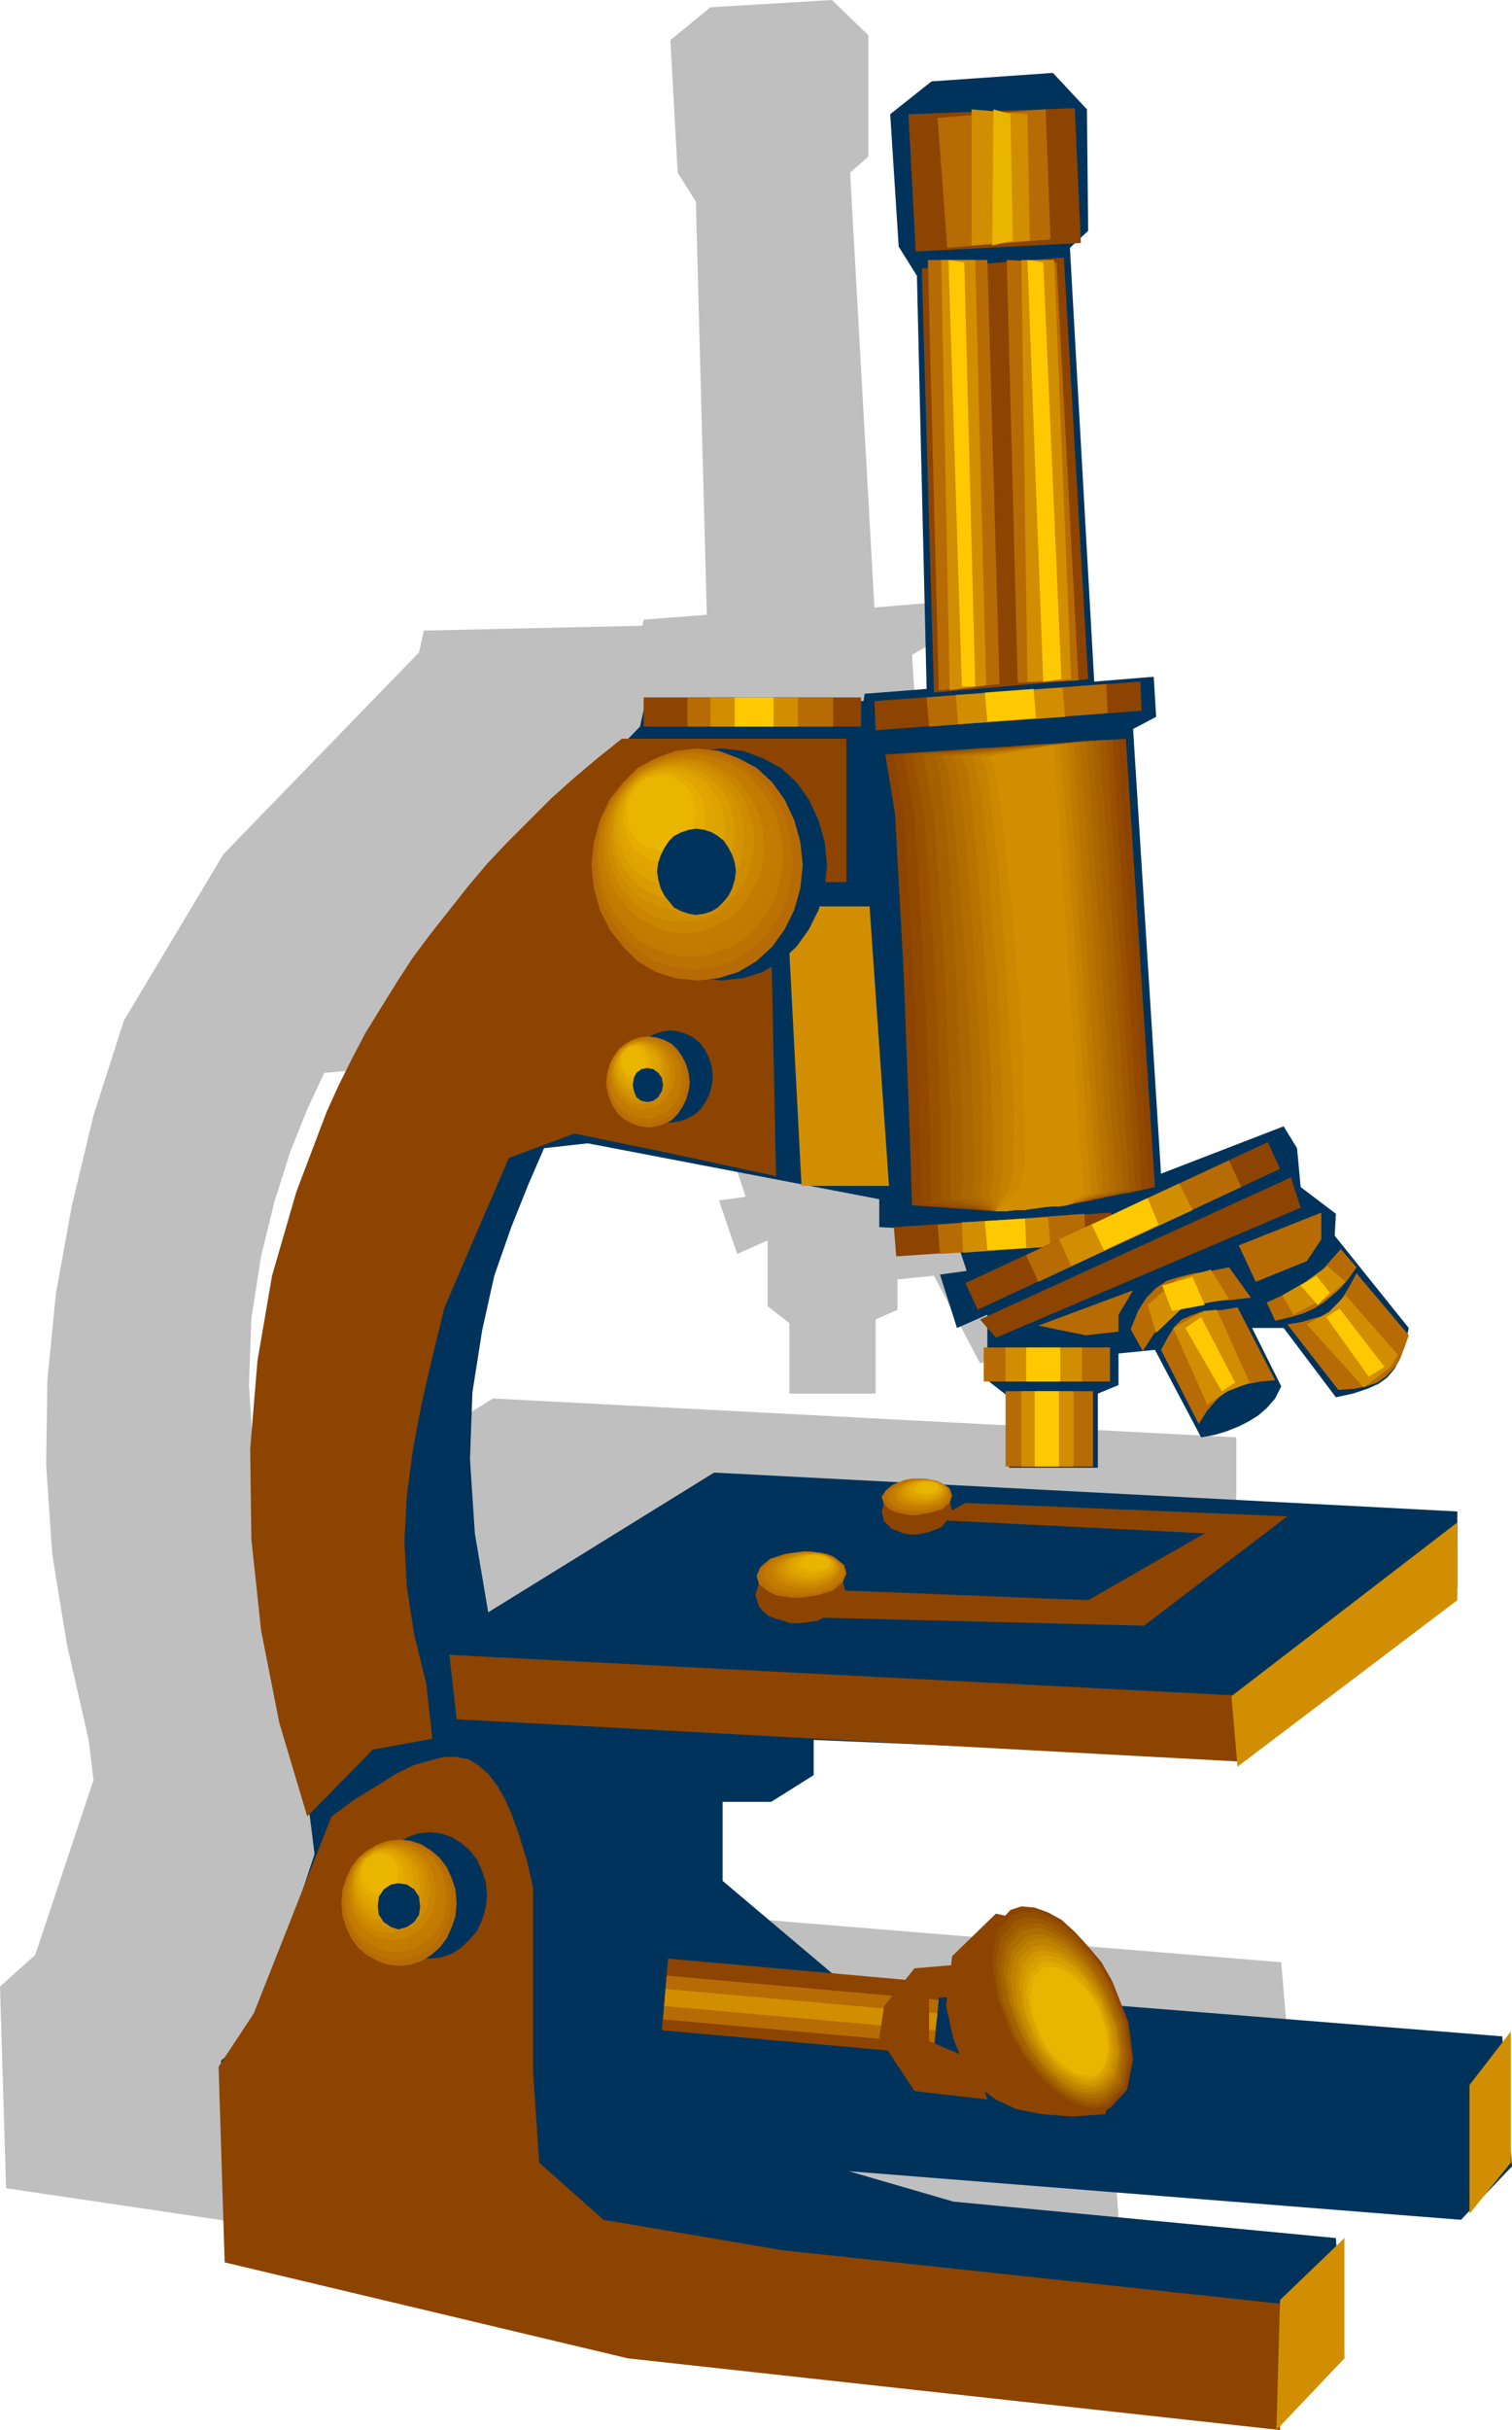 <svg xmlns="http://www.w3.org/2000/svg" width="119.52" height="192" fill-rule="evenodd" stroke-linecap="round" preserveAspectRatio="none" viewBox="0 0 1245 2000"><style>.pen1{stroke:none}.brush3{fill:#00335b}.brush4{fill:#8c4400}.brush5{fill:#b76b05}.brush6{fill:#d18e00}.brush7{fill:#ffc900}.brush8{fill:#eab500}.brush11{fill:#9e5900}.brush19{fill:#bc7202}.brush20{fill:#c17a02}.brush21{fill:#c47c00}.brush22{fill:#c98400}.brush23{fill:#ce8c00}.brush24{fill:#d39300}.brush25{fill:#d89b00}.brush26{fill:#dda300}.brush27{fill:#e0a500}.brush28{fill:#e5ad00}</style><path d="M715 129V29L685 0 585 6l-33 27 6 109 15 24 9 340-52 4-1 5-180 4-4 18-161 166-82 137-25 78-18 75-13 72-7 71-1 70 5 73 12 74 18 79 4 33-48 144-29 26 5 166 859 127 61-48-7-97-315-30-86-28 505 43 42-46-9-107-463-38-89-15-90-75v-65h40l36-22v-29l351 14 22-32 156-107v-63l-612-32-186 115-11-65-4-61 2-55 8-51 11-45 13-41 14-35 14-30 35-3 240 46v22l61 4 11 33-22 3 15 44 25-11v54l18 14v58h71v-61l18-8v-25l30-3 38 72 11-3 10-3 10-3 9-4 8-5 7-7 7-7 5-10-25-48h26l43 57 14-3 12-4 9-4 7-6 6-6 5-9 4-11 3-14-61-76 1-18-29-22-3-33-11-18-101 40-23-366 19-11-2-32-48 4-20-358 15-13z" class="pen1" style="fill:#bfbfbf"/><path d="m896 190-1-100-28-30-100 7-34 27 7 109 15 24 8 340-51 4-1 6-180 3-4 18-161 166-82 137-25 79-18 74-13 72-7 71-1 71 5 72 12 75 18 79 4 32-48 145-29 25 5 164 859 129 61-48-7-99-315-30-86-25 504 40 42-44-8-107-463-37-89-15-90-76v-65h40l35-22v-29l351 15 23-33 156-107v-63l-612-32-186 115-11-65-4-61 2-55 8-51 10-45 14-40 14-35 13-30 36-4 240 46v23l61 3 11 33-22 3 14 44 25-11v54l18 14v58h73v-61l17-7v-26l30-3 38 72 11-2 10-3 10-4 8-4 8-5 7-6 7-8 5-10-24-48h26l43 57 14-3 12-4 9-4 7-5 6-7 5-9 4-11 3-14-61-76 1-18-29-22-3-32-11-18-101 39-23-366 19-10-2-33-49 4-20-357 15-14z" class="pen1 brush3"/><path d="m736 1010 179-12 2 24-179 12-2-24z" class="pen1 brush4"/><path d="m772 1008 121-9 1 25-120 8-2-24z" class="pen1 brush5"/><path d="m792 1006 71-4 2 24-72 5-1-25z" class="pen1 brush6"/><path d="m811 1005 33-2 1 24-32 2-2-24z" class="pen1 brush7"/><path d="m759 221 117-9 20 347-127 11-10-349z" class="pen1 brush4"/><path d="m829 214 9 348 50-2-18-344-41-2zm-65 0 9 354 50-5-10-349h-49z" class="pen1 brush5"/><path d="m748 94 6 113 136-7-5-111-137 5z" class="pen1 brush4"/><path d="m841 214 5 347 36-2-14-345h-27zm-66 0 7 354 30-4-9-350h-28z" class="pen1 brush6"/><path d="m772 97 8 107 85-7-4-107-89 7z" class="pen1 brush5"/><path d="m846 214 13 347 15-2-15-343-13-2zm-65 0 11 351h11l-9-349-13-2z" class="pen1 brush7"/><path d="M800 90v112l48-4-2-104-46-4z" class="pen1 brush6"/><path d="m818 90-1 112 17-4-2-104-14-4z" class="pen1 brush8"/><path d="M697 608H512l-20 16-19 16-19 17-18 18-18 18-17 18-16 19-15 19-15 19-15 20-13 20-13 21-13 21-11 21-11 22-10 22-25 66-20 69-12 70-6 73 1 74 8 75 15 76 23 77 54-55 49-9-5-45-10-41-6-39-2-38 2-37 5-38 7-37 9-39 10-41 53-123 54-20 73 15 93 20-5-242h63V608zm-424 887-64 162-29 44 5 161 332 79 537 59v-104l-410-44-147-25-53-47-5-74v-152l-5-22-6-20-6-17-6-14-7-12-7-9-8-7-8-5-10-2h-11l-11 3-14 4-14 7-16 10-18 11-19 14z" class="pen1 brush4"/><path d="m370 1362 659 34-5 54-648-35-6-53z" class="pen1 brush4"/><path d="m1054 1893 53-51v99l-56 59 3-107zm156-177v106l34-42v-108l-34 44zm-196-320 186-143v64l-181 137-5-58z" class="pen1 brush6"/><path d="m729 621 198-13 24 369-73 15-58 5-69-5-2-61-5-132-7-129-8-49z" class="pen1 brush4"/><path d="m736 621 12-1 12-1h11l12-1 12-1 11-1h12l12-1 11-1 12-1h11l12-1 11-1 11-1h12l11-1 6 92 7 92 6 93 6 92-8 2-9 2-8 1-9 2-9 2-8 1-9 2-8 2-7 1h-8l-7 1-7 1-7 1h-7l-8 1h-7l-8-1-7-1h-8l-7-1-8-1-7-1h-8l-8-1-2-61-5-132-8-128-8-49z" class="pen1" style="fill:#914900"/><path d="m744 621 11-1 11-1h11l10-1 11-1 11-1h11l10-1 11-1 11-1h11l10-1 11-1 11-1h10l11-1 6 92 6 92 6 93 6 92-8 2-7 2-8 2-8 1-7 2-8 2-8 1-8 2-7 1h-8l-7 1-7 1-7 1h-7l-8 1h-7l-7-1-6-1-7-1-7-1h-7l-6-1-7-1-6-1-1-60-5-132-8-128-9-49z" class="pen1" style="fill:#995100"/><path d="m752 621 20-2 20-1 20-2 20-1 19-2 20-1 20-2 20-1 6 93 6 92 6 93 6 92-7 2-7 1-7 2-7 1-8 2-7 2-7 1-7 2-7 1h-8l-7 1-7 1-7 1h-7l-8 1h-7l-6-1-5-1-6-1-5-2-6-1-6-1-5-1-6-1v-60l-5-131-9-127-9-49z" class="pen1 brush11"/><path d="m760 621 18-1 18-1 18-2 19-1 18-2 18-1 18-2 18-1 7 92 6 92 6 93 6 92-7 2-6 2-7 1-6 2-7 1-6 2-7 1-6 2-7 1h-8l-7 1-7 1-7 1h-7l-8 1h-7l-5-1-5-1-4-2-5-1-4-1-5-2-4-1-5-1v-60l-5-131-9-126-9-49z" class="pen1" style="fill:#a56000"/><path d="m768 622 17-2 16-1 17-2 16-1 17-2 16-1 17-2 16-1 6 92 6 93 6 93 7 92-6 1-6 2-6 1-6 2-6 1-6 2-5 1-6 2-7 1h-8l-7 1-7 1-7 1h-7l-8 1h-7l-7-3-8-3-7-3-7-2 2-17-1-43-2-61-3-69-4-68-5-58-5-38-5-10z" class="pen1" style="fill:#a60"/><path d="m775 622 15-1 15-2 15-1 15-2 15-1 15-2 15-1 15-1 6 92 6 92 6 93 6 92-5 1-5 2-5 1-5 2-6 1-5 2-5 1-5 2-7 1h-8l-7 1-7 1-7 1h-7l-8 1h-7l-5-3-5-4-5-3-5-3 2-16-1-43-2-61-4-69-5-67-5-58-5-38-5-10z" class="pen1" style="fill:#b26d00"/><path d="m783 622 14-1 13-2 14-1 13-2 13-1 13-1 13-2 13-1 7 92 6 93 6 92 6 93-4 1-5 1-4 2-5 1-4 2-5 1-4 2-5 1-7 1h-8l-7 1-7 1-7 1h-7l-8 1h-7l-4-4-3-3-3-3-3-4 2-16v-43l-2-60-4-69-5-68-5-57-5-38-5-10z" class="pen1" style="fill:#b77200"/><path d="m791 622 12-1 11-1 12-2 12-1 11-1 12-2 11-1 12-1 6 92 6 92 6 93 6 92-4 1-3 2-4 1-4 1-4 2-3 1-4 2-4 1-7 1h-8l-7 1-7 1-7 1h-7l-8 1h-7l-1-4-2-4-1-4-1-4 3-16-1-43-2-60-4-68-5-67-5-58-5-38-5-9z" class="pen1" style="fill:#bf7a00"/><path d="m800 622 9-1 10-1 10-1 10-2 10-1 10-1 10-2 10-1 6 92 6 92 6 93 7 92-7 3-6 3-7 3-6 2-7 1h-8l-7 1-7 1-7 1h-7l-8 1h-7l1-4 1-5v-4l1-4 3-16v-42l-2-60-4-69-5-67-5-57-6-38-4-9z" class="pen1" style="fill:#c48200"/><path d="m807 623 8-1 9-2 8-1 8-1 8-2 9-1 8-1 8-1 7 92 6 92 6 93 6 92-5 2-5 3-5 3-5 2-7 1h-8l-7 1-7 1-7 1h-7l-8 1h-7l2-5 3-4 3-5 3-4 3-16 1-42-3-60-4-68-5-67-6-57-5-37-5-9z" class="pen1" style="fill:#cc8900"/><path d="m814 623 54-10 24 369-14 10-58 5 20-20 4-15v-42l-2-60-5-67-6-67-6-56-6-38-5-9zM648 746h68l16 230h-72l-12-230z" class="pen1 brush6"/><path d="m720 577 219-16 1 24-219 16-1-24zm-190-3h179v24H530v-24zm265 482 249-116 10 22-249 116-10-22z" class="pen1 brush4"/><path d="m763 574 148-11 1 24-147 11-2-24zm-197 0h120v24H566v-24zm279 459 167-78 10 22-167 78-10-22z" class="pen1 brush5"/><path d="m787 572 88-6 2 24-88 6-2-24zm-202 2h72v24h-72v-24zm287 446 99-46 11 22-100 46-10-22z" class="pen1 brush6"/><path d="m811 570 40-3 2 24-40 3-2-24zm-206 4h32v24h-32v-24zm294 434 46-22 9 22-45 21-10-21z" class="pen1 brush7"/><path d="M828 1145h72v62h-72v-62zm-18-36h104v28H810v-28z" class="pen1 brush5"/><path d="M841 1145h43v62h-43v-62zm-13-36h63v28h-63v-28z" class="pen1 brush6"/><path d="M852 1145h20v62h-20v-62zm-7-36h28v28h-28v-28z" class="pen1 brush7"/><path d="m956 1111 6-11 5-8 6-6 7-3 8-3 9-1 10-1 12-2 31 60-12 1-10 2-9 2-6 2-7 5-5 5-7 8-7 11-31-61zm146 33 13-1 10-2 9-3 7-5 6-6 5-7 4-10 4-11-43-51-6 11-5 8-5 7-5 5-6 4-8 2-10 3-12 2 42 54z" class="pen1 brush5"/><path d="m1050 1087 13-3 10-3 9-4 8-5 6-5 7-6 7-8 7-10-13-15-8 9-7 8-6 5-6 5-7 4-7 4-9 4-11 5 7 15z" class="pen1 brush5"/><path d="m966 1093 28 63 17-11 18-7-27-60-11 1-25 14zm157 49-47-52 18-10 14-14 43 49-6 10-22 17zm-58-60-9-16 19-11 18-13 15 13-14 12-29 15z" class="pen1 brush6"/><path d="m976 1093 30 52 11-7-28-54-13 9zm151 40-35-49 11-7 37 48-13 8zm-42-59-14-16 13-8 11 14-10 10z" class="pen1 brush7"/><path d="m931 1094 10 18 9-14 9-11 9-7 9-5 10-2 12-2 14-1 17-2-18-25-15 3-14 2-12 3-10 3-9 6-8 8-7 11-6 15z" class="pen1 brush5"/><path d="m945 1074 7 23 22-21 38-7-15-24-28 8-24 21z" class="pen1 brush6"/><path d="m965 1079 27-5-10-23-25 7 8 21z" class="pen1 brush7"/><path d="m807 1086 256-117 8 25-251 107-13-15z" class="pen1 brush4"/><path d="m855 1091 78-29-12 20v14l-27 3-39-8zm165-66 68-27v22l-12 18-42 17-14-30z" class="pen1 brush5"/><path d="m594 616 18 2 16 6 15 8 13 12 10 14 8 17 5 18 2 19-2 19-5 18-8 16-10 14-13 12-15 9-16 5-18 2-18-2-16-5-15-9-12-12-11-14-8-16-5-18-2-19 2-19 5-18 8-17 11-14 12-12 15-8 16-6 18-2zm-42 232 7 1 6 2 6 3 6 5 4 6 3 6 2 7 1 8-1 8-2 7-3 6-4 6-6 5-6 3-6 2-7 1-7-1-6-2-6-3-6-5-4-6-3-6-2-7-1-8 1-8 2-7 3-6 4-6 6-5 6-3 6-2 7-1zm-198 660 9 1 9 3 8 5 7 6 6 8 4 9 3 9 1 11-1 10-3 10-4 9-6 7-7 7-8 5-9 3-9 1-10-1-8-3-9-5-7-7-6-7-4-9-3-10-1-10 1-11 3-9 4-9 6-8 7-6 9-5 8-3 10-1z" class="pen1 brush3"/><path d="m694 1301 2 9-3 10-8 8-12 6-7 1-8 1h-7l-6-2-7-2-5-2-5-4-3-4-3-9 3-10 8-8 13-6 7-2h14l7 1 6 2 6 3 4 4 4 4zm88-65 2 7-3 7-6 7-10 4-5 1-6 1h-5l-5-1-5-2-5-2-3-3-3-3-2-8 2-7 6-6 10-5 6-1 5-1 6 1 5 1 5 1 5 3 3 3 3 3z" class="pen1 brush4"/><path d="m574 616 18 2 16 6 15 8 13 12 10 14 8 17 5 18 2 19-2 19-5 18-8 16-10 14-13 12-15 9-16 5-18 2-18-2-16-5-15-9-12-12-11-14-8-16-5-18-2-19 2-19 5-18 8-17 11-14 12-12 15-8 16-6 18-2z" class="pen1 brush5"/><path d="m571 618 17 2 15 5 14 8 12 11 10 14 8 15 4 17 2 18-2 18-4 17-8 15-10 13-12 11-14 9-15 5-17 2-16-2-16-5-13-9-12-11-10-13-8-15-4-17-2-18 2-18 4-17 8-15 10-14 12-11 13-8 16-5 16-2z" class="pen1 brush19"/><path d="m569 620 15 2 15 5 13 7 11 11 9 12 7 14 4 16 2 17-2 17-4 16-7 14-9 12-11 11-13 7-15 5-15 2-15-2-15-5-13-7-11-11-10-12-7-14-4-16-2-17 2-17 4-16 7-14 10-12 11-11 13-7 15-5 15-2z" class="pen1 brush20"/><path d="m566 622 14 2 14 4 12 7 10 10 9 11 6 14 5 14 1 16-1 16-5 14-6 14-9 11-10 10-12 7-14 4-14 2-14-2-14-4-12-7-10-10-9-11-6-14-5-14-1-16 1-16 5-14 6-14 9-11 10-10 12-7 14-4 14-2z" class="pen1 brush21"/><path d="m563 624 13 1 13 5 11 6 10 9 8 11 6 12 4 13 1 15-1 15-4 13-6 12-8 11-10 9-11 6-13 5-13 1-13-1-12-5-12-6-9-9-9-11-6-12-4-13-1-15 1-15 4-13 6-12 9-11 9-9 12-6 12-5 13-1z" class="pen1 brush22"/><path d="m561 626 12 1 11 4 10 6 9 8 8 10 5 11 4 13 1 13-1 14-4 12-5 11-8 10-9 9-10 6-11 4-12 1-12-1-12-4-10-6-9-9-8-10-5-11-4-12-1-14 1-13 4-13 5-11 8-10 9-8 10-6 12-4 12-1z" class="pen1 brush23"/><path d="m558 628 11 1 10 4 10 5 8 8 7 9 5 10 3 11 1 12-1 12-3 12-5 10-7 9-8 8-10 5-10 4-11 1-11-1-10-4-10-5-8-8-7-9-5-10-3-12-1-12 1-12 3-11 5-10 7-9 8-8 10-5 10-4 11-1z" class="pen1 brush24"/><path d="m555 630 10 1 10 3 8 5 8 7 6 8 4 9 3 10 1 11-1 11-3 11-4 9-6 8-8 7-8 5-10 3-10 1-10-1-9-3-9-5-7-7-6-8-5-9-3-11-1-11 1-11 3-10 5-9 6-8 7-7 9-5 9-3 10-1z" class="pen1 brush25"/><path d="m553 632 9 1 8 3 7 4 7 6 5 8 5 8 2 9 1 10-1 10-2 8-5 9-5 7-7 6-7 4-8 3-9 1-9-1-9-3-7-4-7-6-5-7-4-9-3-8-1-10 1-10 3-9 4-8 5-8 7-6 7-4 9-3 9-1z" class="pen1 brush26"/><path d="m550 634 8 1 7 2 7 4 5 5 5 7 4 7 2 8 1 9-1 8-2 8-4 8-5 6-5 5-7 5-7 2-8 1-8-1-7-2-7-5-6-5-4-6-4-8-2-8-1-8 1-9 2-8 4-7 4-7 6-5 7-4 7-2 8-1z" class="pen1 brush27"/><path d="m547 636 7 1 6 2 6 3 5 5 4 5 3 6 2 7 1 8-1 7-2 7-3 6-4 6-5 5-6 3-6 2-7 1-7-1-6-2-6-3-5-5-4-6-3-6-2-7-1-7 1-8 2-7 3-6 4-5 5-5 6-3 6-2 7-1z" class="pen1 brush28"/><path d="m544 638 11 2 10 7 6 10 2 12-2 12-6 10-10 7-11 2-11-2-9-7-6-10-2-12 2-12 6-10 9-7 11-2z" class="pen1 brush8"/><path d="m534 853 7 1 6 2 6 3 5 5 4 6 3 6 2 7 1 8-1 7-2 7-3 6-4 6-5 5-6 3-6 2-7 1-7-1-6-2-6-3-6-5-4-6-3-6-2-7-1-7 1-8 2-7 3-6 4-6 6-5 6-3 6-2 7-1z" class="pen1 brush5"/><path d="m533 853 7 1 6 2 5 3 5 4 4 6 3 6 1 7 1 7-1 7-1 7-3 6-4 5-5 5-5 3-6 2-7 1-7-1-6-2-5-3-5-5-4-5-3-6-2-7-1-7 1-7 2-7 3-6 4-6 5-4 5-3 6-2 7-1z" class="pen1 brush19"/><path d="m532 854 6 1 5 2 6 3 4 4 4 5 3 5 1 6 1 7-1 7-1 6-3 6-4 5-4 4-6 3-5 2-6 1-6-1-6-2-5-3-5-4-4-5-3-6-1-6-1-7 1-7 1-6 3-5 4-5 5-4 5-3 6-2 6-1z" class="pen1 brush20"/><path d="m531 855 11 2 9 7 6 10 2 12-2 12-6 10-9 7-11 2-11-2-9-7-7-10-2-12 2-12 7-10 9-7 11-2z" class="pen1 brush21"/><path d="m529 856 11 2 8 6 6 9 2 11-2 11-6 9-8 7-11 2-10-2-8-7-6-9-2-11 2-11 6-9 8-6 10-2z" class="pen1 brush22"/><path d="m528 857 10 2 7 5 5 9 2 10-2 10-5 8-7 6-10 2-9-2-8-6-5-8-2-10 2-10 5-9 8-5 9-2z" class="pen1 brush23"/><path d="m527 857 9 2 7 5 4 8 2 9-2 9-4 8-7 5-9 2-8-2-7-5-5-8-2-9 2-9 5-8 7-5 8-2z" class="pen1 brush24"/><path d="m526 858 8 2 6 4 4 7 2 9-2 8-4 7-6 4-8 2-8-2-6-4-4-7-2-8 2-9 4-7 6-4 8-2z" class="pen1 brush25"/><path d="m525 859 7 2 6 4 4 6 1 7-1 8-4 6-6 4-7 1-7-1-5-4-4-6-1-8 1-7 4-6 5-4 7-2z" class="pen1 brush26"/><path d="m524 860 6 1 5 4 4 5 1 7-1 6-4 6-5 4-6 1-6-1-4-4-4-6-1-6 1-7 4-5 4-4 6-1z" class="pen1 brush27"/><path d="m523 860 5 1 4 3 3 5 1 6-1 6-3 4-4 4-5 1-5-1-4-4-3-4-1-6 1-6 3-5 4-3 5-1z" class="pen1 brush28"/><path d="m522 861 4 1 4 3 2 4 1 4-1 5-2 4-4 3-4 1-4-1-4-3-2-4-1-5 1-4 2-4 4-3 4-1z" class="pen1 brush8"/><path d="m329 1514 9 1 9 3 8 5 7 6 6 8 4 9 3 9 1 11-1 11-3 9-4 9-6 8-7 6-8 5-9 3-9 1-10-1-8-3-9-5-7-6-6-8-4-9-3-9-1-11 1-11 3-9 4-9 6-8 7-6 9-5 8-3 10-1z" class="pen1 brush5"/><path d="m327 1515 9 1 9 3 7 4 7 6 5 8 4 8 3 9 1 10-1 10-3 9-4 8-5 8-7 6-7 4-9 3-9 1-9-1-8-3-7-4-7-6-5-8-4-8-3-9-1-10 1-10 3-9 4-8 5-8 7-6 7-4 8-3 9-1z" class="pen1 brush19"/><path d="m326 1516 8 1 8 3 7 4 7 5 5 7 4 8 2 9 1 9-1 9-2 9-4 7-5 7-7 5-7 4-8 3-8 1-8-1-8-3-7-4-7-5-5-7-4-7-2-9-1-9 1-9 2-9 4-8 5-7 7-5 7-4 8-3 8-1z" class="pen1 brush20"/><path d="m324 1517 8 1 7 2 7 4 6 5 4 7 4 7 2 8 1 8-1 9-2 8-4 7-4 6-6 6-7 4-7 2-8 1-8-1-7-2-6-4-6-6-5-6-3-7-2-8-1-9 1-8 2-8 3-7 5-7 6-5 6-4 7-2 8-1z" class="pen1 brush21"/><path d="m323 1518 7 1 7 2 6 4 6 5 4 5 3 7 2 7 1 8-1 8-2 8-3 6-4 6-6 5-6 4-7 2-7 1-7-1-7-2-6-4-5-5-5-6-3-6-2-8-1-8 1-8 2-7 3-7 5-5 5-5 6-4 7-2 7-1z" class="pen1 brush22"/><path d="m321 1519 7 1 6 2 6 3 5 4 4 6 3 6 1 7 1 7-1 7-1 7-3 6-4 5-5 5-6 3-6 2-7 1-7-1-6-2-5-3-5-5-4-5-3-6-1-7-1-7 1-7 1-7 3-6 4-6 5-4 5-3 6-2 7-1z" class="pen1 brush23"/><path d="m320 1520 6 1 6 2 5 3 4 4 4 5 3 5 1 6 1 7-1 7-1 6-3 5-4 5-4 4-5 3-6 2-6 1-6-1-6-2-5-3-4-4-4-5-3-5-1-6-1-7 1-7 1-6 3-5 4-5 4-4 5-3 6-2 6-1z" class="pen1 brush24"/><path d="m319 1521 10 2 9 7 6 10 2 11-2 11-6 10-9 7-10 2-11-2-9-7-6-10-2-11 2-11 6-10 9-7 11-2z" class="pen1 brush25"/><path d="m317 1522 9 2 8 6 5 8 2 11-2 10-5 8-8 6-9 2-9-2-8-6-5-8-2-10 2-11 5-8 8-6 9-2z" class="pen1 brush26"/><path d="m316 1523 8 2 7 5 4 8 2 9-2 9-4 7-7 5-8 2-8-2-7-5-5-7-2-9 2-9 5-8 7-5 8-2z" class="pen1 brush27"/><path d="m314 1524 7 2 6 4 4 7 2 8-2 8-4 6-6 4-7 2-7-2-6-4-4-6-1-8 1-8 4-7 6-4 7-2z" class="pen1 brush28"/><path d="m313 1525 6 1 5 4 3 6 1 6-1 7-3 5-5 4-6 1-6-1-5-4-4-5-1-7 1-6 4-6 5-4 6-1z" class="pen1 brush8"/><path d="m695 1288 2 7-3 7-8 7-13 4-7 1-7 1h-7l-7-1-6-1-6-3-4-3-4-3-2-7 3-7 8-7 12-4 7-1 8-1h7l7 1 6 1 6 3 4 3 4 3z" class="pen1 brush5"/><path d="m693 1287 3 7-3 7-7 6-12 4-7 1-7 1h-7l-6-1-6-1-5-2-5-3-3-3-2-7 3-7 7-6 12-4 7-1 7-1h6l7 1 5 1 6 2 4 3 3 3z" class="pen1 brush19"/><path d="m692 1287 3 6-3 7-7 6-11 4-6 1h-13l-6-1-6-1-5-2-4-3-3-3-2-6 3-7 7-5 11-4 6-1 7-1 6 1h6l6 2 4 2 4 2 3 3z" class="pen1 brush20"/><path d="m691 1287 2 6-2 6-7 5-10 4-6 1h-12l-5-1-5-1-5-2-3-2-3-3-3-6 3-6 7-5 10-4 6-1 6-1 5 1h6l5 2 4 2 4 2 3 3z" class="pen1 brush21"/><path d="m690 1286 2 6-2 5-6 5-10 4-5 1h-11l-5-1-5-1-4-2-4-2-2-2-2-6 2-6 6-4 10-4 5-1h11l5 1 5 1 4 2 3 2 3 2z" class="pen1 brush22"/><path d="m689 1286 2 5-2 5-6 5-9 3-5 1h-10l-4-1-5-1-4-2-3-2-2-2-2-5 2-5 6-4 8-3 5-1 6-1h5l4 1 5 1 4 2 3 2 2 2z" class="pen1 brush23"/><path d="m688 1286 2 5-2 4-6 4-8 3-5 1h-8l-5-1-3-1-4-1-3-2-2-2-2-5 2-4 5-4 8-3 5-1h13l4 1 4 2 3 2 2 2z" class="pen1 brush24"/><path d="m687 1285 1 4-1 5-5 3-7 3-8 1-9-1-6-2-5-3-1-5 1-4 5-4 7-2 8-1h8l7 3 5 3z" class="pen1 brush25"/><path d="m686 1285 1 4-2 4-4 3-6 2-8 1-7-1-6-2-4-3-1-4 1-4 5-3 6-2 8-1 7 1 6 2 4 3z" class="pen1 brush26"/><path d="m684 1284 2 4-2 3-3 3-6 2-7 1-6-1-5-1-4-3-1-4 2-3 3-3 6-2 6-1 6 1 6 1 3 3z" class="pen1 brush27"/><path d="m683 1284 1 3-1 3-3 2-5 2-5 1-6-1-5-1-3-3-1-3 1-2 4-3 5-2h11l4 2 3 2z" class="pen1 brush28"/><path d="m682 1284 1 2-1 3-3 2-4 1-5 1-4-1-4-1-2-2-1-2 1-3 2-2 4-1 5-1 5 1 4 1 2 2z" class="pen1 brush8"/><path d="m782 1225 2 6-2 6-6 5-10 3-6 1-5 1h-6l-5-1-5-1-5-2-3-2-3-3-2-6 3-5 6-5 10-4 6-1h11l5 1 5 1 4 2 3 2 3 2z" class="pen1 brush5"/><path d="m781 1225 2 5-2 6-6 5-9 3-5 1h-11l-5-1-4-1-4-2-4-2-2-2-2-5 2-6 6-4 9-4 5-1h11l5 1 4 1 4 2 4 2 2 2z" class="pen1 brush19"/><path d="m780 1225 2 5-1 5-6 4-9 3-5 1h-14l-5-1-4-2-3-2-2-2-1-5 2-5 6-4 8-3 5-1h14l4 1 4 2 3 2 2 2z" class="pen1 brush20"/><path d="m780 1225 1 5-2 4-5 4-8 3-5 1h-9l-4-1-4-1-3-1-3-2-2-2-2-5 2-4 5-4 8-3 5-1h9l4 1 4 1 4 1 3 2 2 2z" class="pen1 brush21"/><path d="m780 1224 1 5-2 4-5 4-8 2-8 1h-9l-6-2-5-4-1-4 1-5 5-3 7-3 4-1h13l4 1 3 2 3 1 3 2z" class="pen1 brush22"/><path d="m779 1224 1 4-2 4-5 3-7 3-8 1-7-1-6-2-5-3-1-4 2-4 4-4 7-2 8-1 7 1 7 2 5 3z" class="pen1 brush23"/><path d="m777 1224 1 3-1 4-4 3-6 2-7 1h-7l-6-2-4-3-1-4 1-4 4-3 6-2 7-1 7 1 6 2 4 3z" class="pen1 brush24"/><path d="m776 1223 1 4-1 3-4 3-5 2-6 1-6-1-6-1-4-3-1-4 2-3 3-3 6-2 6-1 6 1 6 1 3 3z" class="pen1 brush25"/><path d="m775 1223 1 3-1 3-3 2-5 2-6 1-5-1-5-1-3-2-1-3 1-3 3-3 5-2h11l5 2 3 2z" class="pen1 brush26"/><path d="m774 1223 1 2-1 3-3 2-4 2h-10l-4-1-3-2-1-3 2-3 2-2 4-1 5-1 5 1 4 1 3 2z" class="pen1 brush27"/><path d="m773 1223 1 2-1 2-2 2-4 1-4 1-4-1-4-1-2-1-1-2 1-3 2-2 4-1 4-1 5 1 3 1 2 2z" class="pen1 brush28"/><path d="M773 1222v2l-1 2-2 2-3 1h-7l-3-1-2-2-1-2 1-1 2-2 3-1h8l3 1 2 1z" class="pen1 brush8"/><path d="m573 682 7 1 6 2 5 3 5 4 4 6 3 6 2 6 1 7-1 7-2 7-3 6-4 5-5 5-5 3-6 2-7 1-6-1-6-2-6-3-4-5-4-5-3-6-2-7-1-7 1-7 2-6 3-6 4-6 4-4 6-3 6-2 6-1zm-40 197 5 1 4 3 3 4 1 6-1 5-3 5-4 3-5 1-5-1-4-3-2-5-1-5 1-6 2-4 4-3 5-1zm-205 671 7 1 6 4 4 6 1 8-1 7-4 6-6 4-7 2-6-2-6-4-4-6-1-7 1-8 4-6 6-4 6-1z" class="pen1 brush3"/><path d="m695 1309 201 8 96-55-222-11 25-14 265 11-118 90-283-7 36-22zm-145 303 224 20-5 59-224-20 5-59z" class="pen1 brush4"/><path d="m549 1626 224 20-4 36-223-20 3-36z" class="pen1 brush5"/><path d="m548 1637 224 20-2 14-223-20 1-14z" class="pen1 brush6"/><path d="m800 1616-47 4-25 31-4 26 29 44 60 7-10-32-38-16v-35l35-3v-26z" class="pen1 brush4"/><path d="m820 1575-36 35-5 41 6 27 9 22 11 17 15 11 17 8 21 4 24 2 28-2 15-36 3-31-7-28-13-23-19-19-23-14-23-9-23-5z" class="pen1 brush4"/><path d="m832 1572 9-3 11 1 11 4 11 6 11 10 11 12 11 13 9 16 13 33 4 31-5 25-14 15-9 3-11-1-11-4-11-7-11-9-11-12-11-14-9-16-13-33-4-31 5-24 14-15z" class="pen1 brush4"/><path d="m834 1576 9-2h10l11 4 11 6 11 9 10 11 10 14 9 15 12 32 4 29-5 24-13 14-9 3-10-1-10-3-11-7-11-9-11-11-9-14-9-15-12-32-4-29 4-24 13-14z" class="pen1" style="fill:#934f00"/><path d="m836 1581 9-3 10 1 10 3 10 6 11 9 10 11 10 12 8 15 12 31 3 28-4 22-13 14-8 2h-10l-10-4-10-6-11-9-10-11-10-12-8-15-12-30-3-28 4-22 12-14z" class="pen1 brush11"/><path d="m840 1585 8-2h9l9 4 10 6 10 8 10 10 9 12 8 14 11 29 3 27-4 21-12 13-8 3-9-1-10-3-10-6-10-9-10-10-9-12-8-14-11-29-3-27 5-21 12-13z" class="pen1" style="fill:#a56300"/><path d="m841 1589 8-2h9l9 4 9 5 10 8 9 10 8 12 8 13 11 28 3 25-4 21-11 12-8 2h-8l-9-3-10-6-9-8-9-10-9-12-7-13-11-28-4-25 4-20 11-13z" class="pen1" style="fill:#ad6d00"/><path d="m844 1594 7-2h8l9 3 9 5 9 8 9 9 8 11 7 13 10 26 3 24-3 19-11 12-8 2h-8l-9-3-8-5-9-8-9-9-8-11-8-13-10-26-3-24 4-19 11-12z" class="pen1" style="fill:#b77700"/><path d="m846 1598 7-2h8l8 3 9 5 8 7 9 9 7 11 7 12 10 25 3 22-4 19-10 11-7 2h-8l-8-3-9-5-8-7-9-9-7-11-7-12-10-25-3-23 4-18 10-11z" class="pen1" style="fill:#bf8200"/><path d="m848 1603 7-2h7l8 3 8 5 8 6 8 9 8 10 6 11 10 23 3 22-4 17-10 10-7 2h-7l-8-3-8-5-8-6-8-9-7-10-7-11-9-23-2-22 3-17 9-10z" class="pen1" style="fill:#c98c00"/><path d="m851 1607 6-2 7 1 8 2 7 5 8 6 7 8 7 9 6 10 8 22 3 21-3 16-9 10-6 2-7-1-8-2-7-5-8-6-7-8-7-9-6-11-8-22-3-20 3-16 9-10z" class="pen1" style="fill:#d19600"/><path d="m853 1611 6-2 7 1 7 2 7 4 7 6 7 7 6 9 6 10 8 21 2 19-3 15-8 9-6 2h-6l-7-3-7-4-8-6-6-7-7-8-6-10-8-21-2-19 3-15 8-10z" class="pen1" style="fill:#d8a000"/><path d="m856 1616 5-2 6 1 7 2 6 4 7 5 6 7 6 8 6 9 7 19 2 18-3 14-7 9-6 2-6-1-6-2-7-4-6-5-7-7-6-8-5-9-7-19-3-18 3-14 8-9z" class="pen1" style="fill:#e2aa00"/><path d="m858 1620 5-1h6l6 2 6 4 6 5 6 6 6 7 5 9 7 18 2 16-3 13-6 8-6 2-5-1-7-1-6-4-6-5-6-6-6-7-5-9-7-18-2-16 3-14 7-8z" class="pen1 brush8"/></svg>
